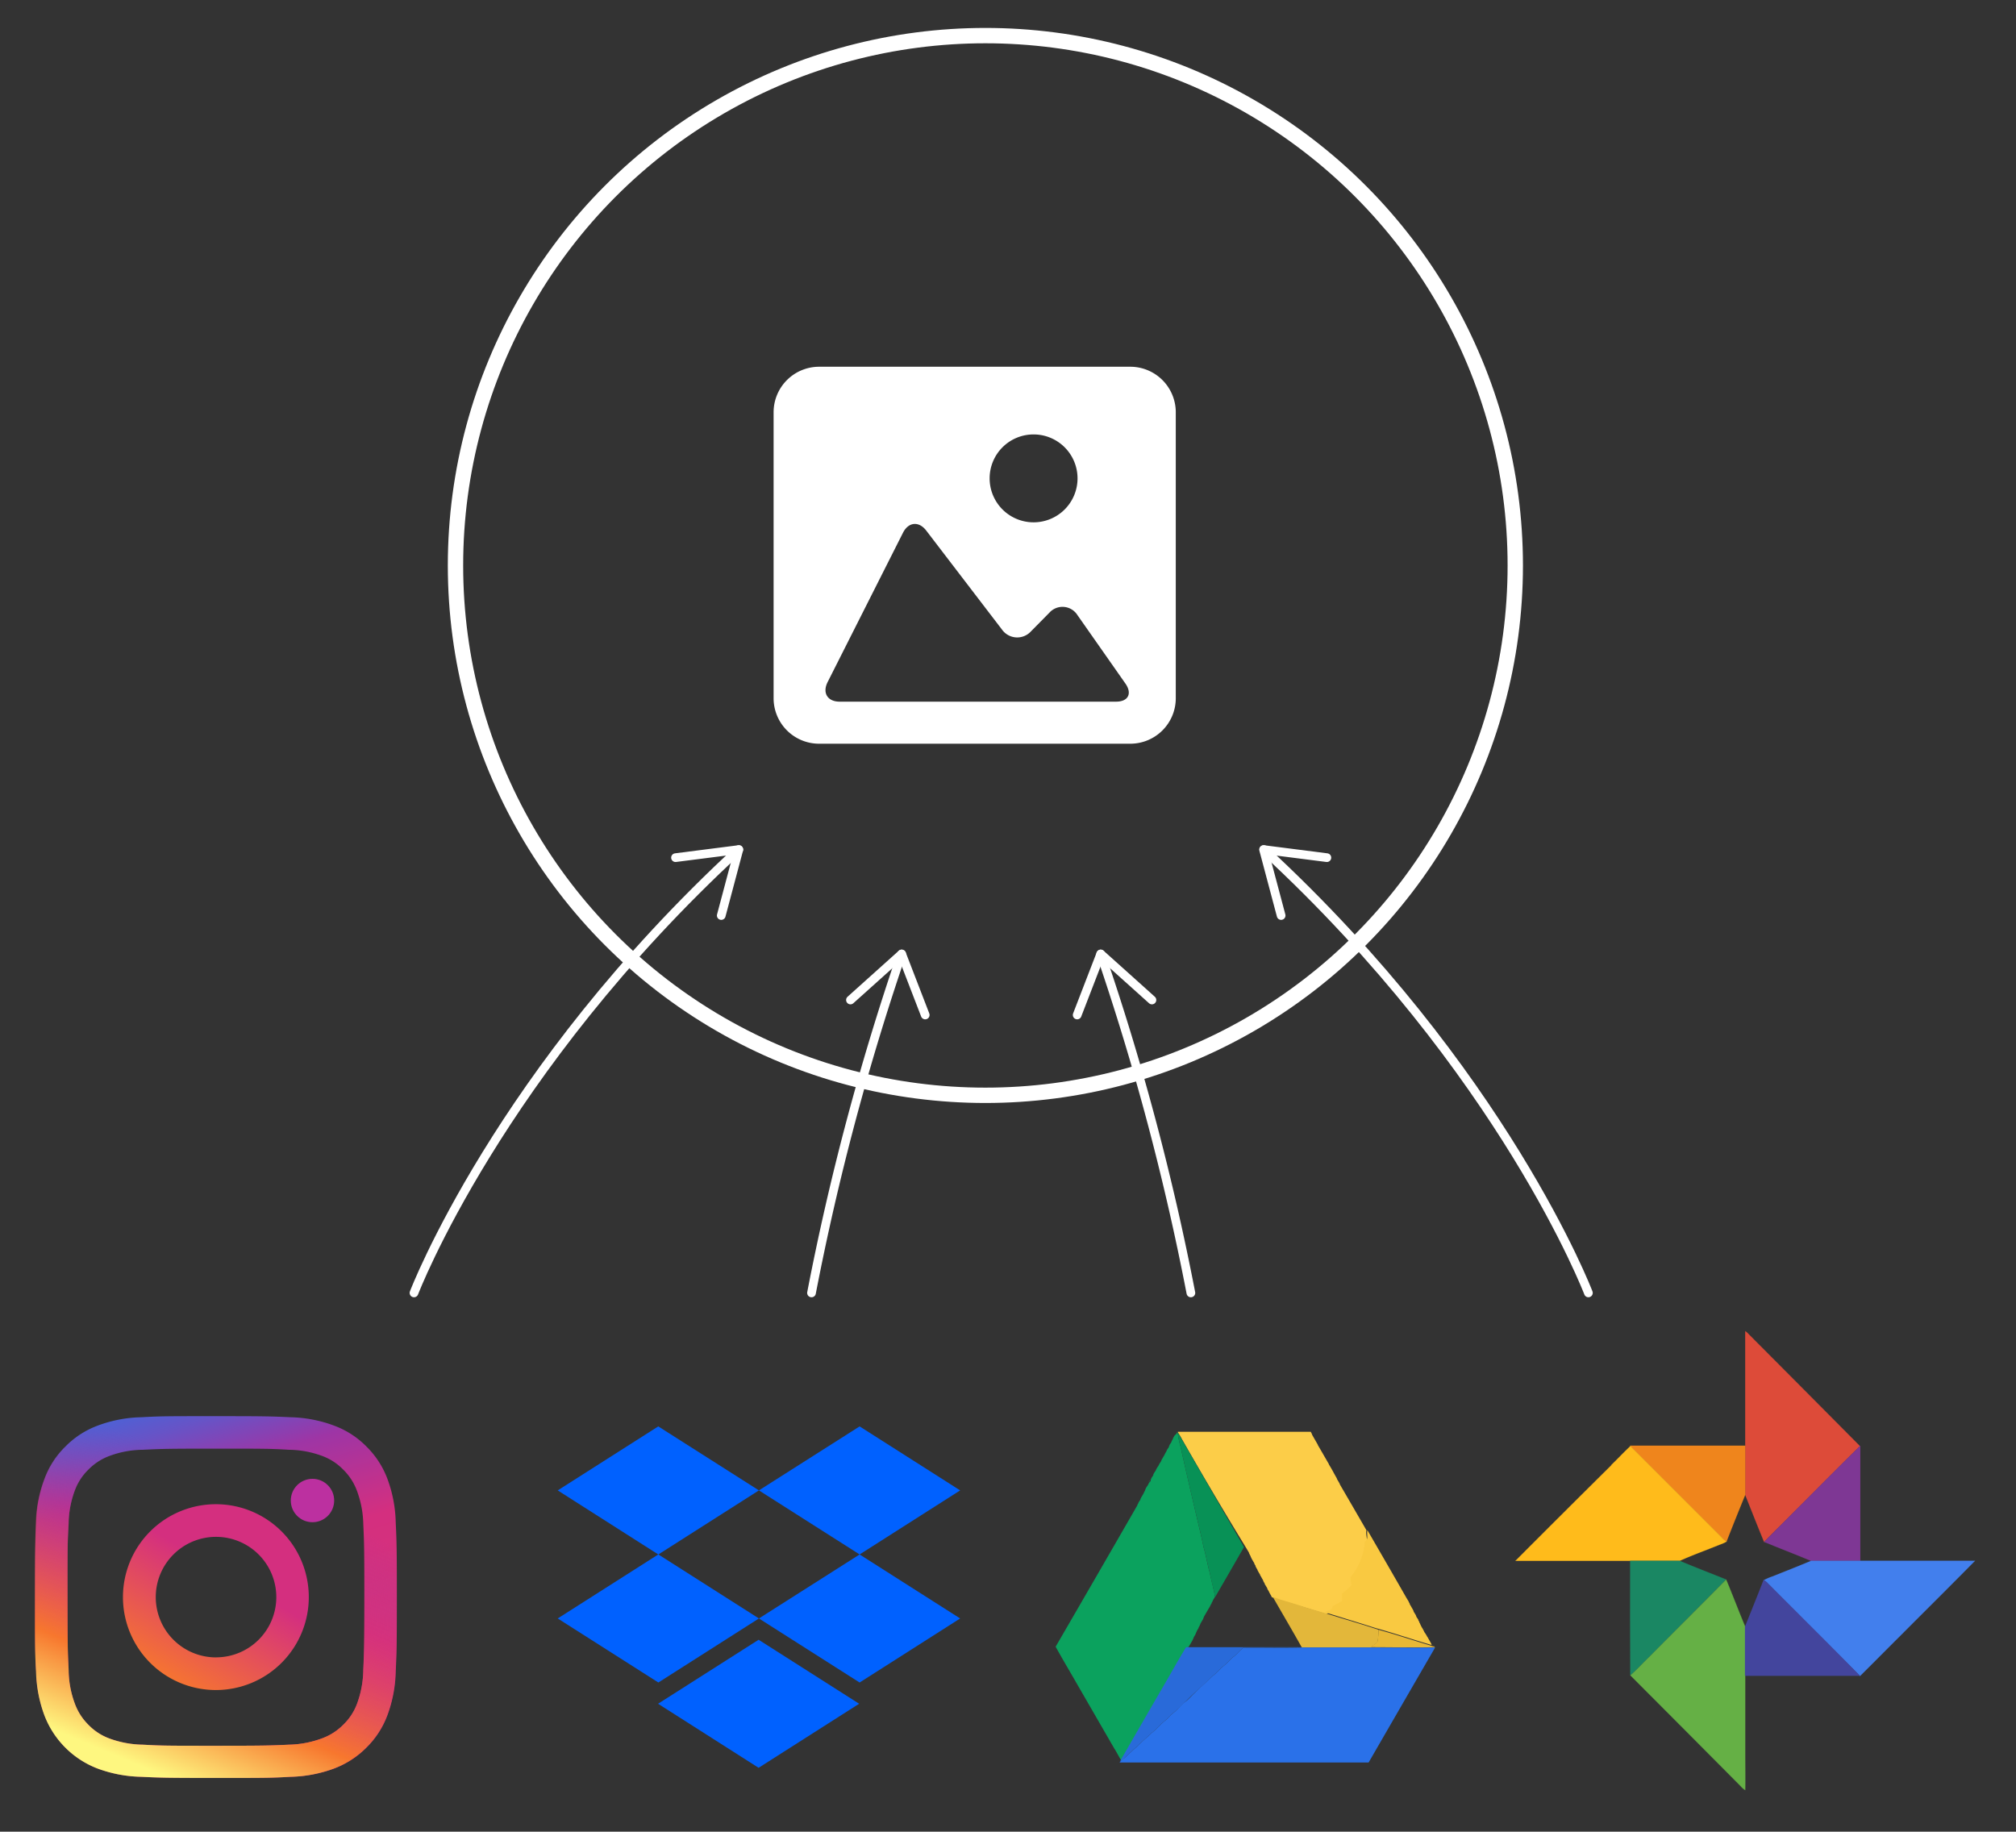 <svg id="Layer_1" data-name="Layer 1" xmlns="http://www.w3.org/2000/svg" xmlns:xlink="http://www.w3.org/1999/xlink" viewBox="0 0 394 358"><rect x="0" y="0" width="394" height="358" fill="#333333" stroke="none"/><defs><style>.cls-1,.cls-2{fill:none;stroke:#fff;stroke-linecap:round;stroke-linejoin:round;}.cls-1{stroke-width:1.7px;}.cls-2{stroke-width:3px;}.cls-3{fill:#fff;}.cls-4{fill:#0ba25e;}.cls-5{fill:#fccd48;}.cls-6{fill:#089156;}.cls-7{fill:#10985b;}.cls-8{fill:#f9c941;}.cls-9{fill:#e3b73a;}.cls-10{fill:#e8b835;}.cls-11{fill:#296ad9;}.cls-12{fill:#2a71e9;}.cls-13{fill:#286ee6;}.cls-14{fill:url(#linear-gradient);}.cls-15{fill:url(#linear-gradient-2);}.cls-16{fill:#bc30a0;}.cls-17{fill:url(#linear-gradient-3);}.cls-18{fill:#0061ff;}.cls-19{fill:#dd4b39;stroke:#dd4b39;}.cls-19,.cls-20,.cls-21,.cls-22,.cls-23,.cls-24,.cls-25,.cls-26{stroke-miterlimit:19.55;stroke-width:0.02px;}.cls-20{fill:#ef851c;stroke:#ef851c;}.cls-21{fill:#7e3794;stroke:#7e3794;}.cls-22{fill:#ffbb1b;stroke:#ffbb1b;}.cls-23{fill:#1a8763;stroke:#1a8763;}.cls-24{fill:#427fed;stroke:#427fed;}.cls-25{fill:#65b045;stroke:#65b045;}.cls-26{fill:#43459d;stroke:#43459d;}</style><linearGradient id="linear-gradient" x1="29.95" y1="630.87" x2="53.11" y2="553.38" gradientTransform="matrix(1, 0, 0, -1, 0, 902)" gradientUnits="userSpaceOnUse"><stop offset="0" stop-color="#4367dc"/><stop offset="0.04" stop-color="#4c62d6"/><stop offset="0.11" stop-color="#6654c7"/><stop offset="0.2" stop-color="#8f3dae"/><stop offset="0.23" stop-color="#9e35a5"/><stop offset="0.45" stop-color="#d42f7f"/><stop offset="0.82" stop-color="#d73578"/></linearGradient><linearGradient id="linear-gradient-2" x1="50.85" y1="604.42" x2="32.29" y2="573.2" gradientTransform="matrix(1, 0, 0, -1, 0, 902)" gradientUnits="userSpaceOnUse"><stop offset="0.33" stop-color="#d42f7f"/><stop offset="1" stop-color="#f7772e"/></linearGradient><linearGradient id="linear-gradient-3" x1="-14.21" y1="628.09" x2="17.06" y2="553.51" gradientTransform="translate(44 902) rotate(180)" gradientUnits="userSpaceOnUse"><stop offset="0.23" stop-color="#9e35a5" stop-opacity="0"/><stop offset="0.45" stop-color="#d42f7f" stop-opacity="0.5"/><stop offset="0.75" stop-color="#f7772e"/><stop offset="0.96" stop-color="#fef780"/></linearGradient></defs><path class="cls-1" d="M80.91,252.7s16.52-43.33,63.48-86.65"/><polyline class="cls-1" points="140.96 178.94 144.39 166.05 132.02 167.63"/><path class="cls-1" d="M158.6,252.7a494.86,494.86,0,0,1,17.62-66.24"/><polyline class="cls-1" points="180.82 198.38 176.22 186.46 166.21 195.45"/><path class="cls-1" d="M310.43,252.7S293.91,209.37,247,166.05"/><polyline class="cls-1" points="250.38 178.94 246.95 166.05 259.32 167.63"/><path class="cls-1" d="M232.74,252.7a494.86,494.86,0,0,0-17.62-66.24"/><polyline class="cls-1" points="210.52 198.38 215.12 186.46 225.13 195.45"/><circle class="cls-2" cx="192.58" cy="110.52" r="103.56"/><path class="cls-3" d="M220.91,71.68H160.08a8.9,8.9,0,0,0-8.89,8.9v55.9a8.89,8.89,0,0,0,8.89,8.88H220.9a8.89,8.89,0,0,0,8.89-8.88V80.58A8.9,8.9,0,0,0,220.91,71.68ZM202,84.91a8.59,8.59,0,1,1-8.59,8.59A8.58,8.58,0,0,1,202,84.91Zm16.1,52.23h-54c-2.37,0-3.42-1.71-2.35-3.83l14.73-29.19c1.07-2.11,3.1-2.3,4.54-.42l14.82,19.37a3.64,3.64,0,0,0,5.63.35l3.62-3.67a3.45,3.45,0,0,1,5.48.47l9.39,13.4C221.31,135.57,220.49,137.14,218.12,137.14Z"/><path class="cls-4" d="M230.08,279.85h.06v.07h-.08Z"/><path class="cls-4" d="M229.83,280.33l.23-.32.1,0a19.27,19.27,0,0,0,.55,2.72q1.32,5.88,2.69,11.74c.61,2.68,1.29,5.34,1.84,8,.48,1.67.74,3.38,1.21,5,.3,1.55.77,3.07,1,4.63l-.3.52-.11.16,0,.07,0,0-.23.41,0,.08-.11.18a.26.26,0,0,1-.05.09l-.12.21,0,.05-.15.26s0,.07-.06.09a.33.33,0,0,1-.06.1l-.14.26-.05.07-.09.16a.53.53,0,0,0-.06.1c-.06.11-.18.31-.23.41l-.05.07-.09.16-.06.1-.22.38,0,.09-.11.2,0,.07-.11.2-.05.08-.23.39-.05.09-.11.19,0,.06-.12.21,0,.07-.24.42,0,.08-.08.14a.6.6,0,0,0-.06.11l-.23.38a.21.21,0,0,1,0,.07l-.12.21,0,.07-.12.21,0,.07-.23.38-.06.1-.09.17,0,.08-.15.26,0,.08a.41.41,0,0,0-.05.09c-.25.41-.47.84-.74,1.24-1.56,2.54-3,5.16-4.5,7.73q-3.68,6.35-7.33,12.7c-.37.66-.79,1.29-1.1,2l-.07.09c-.59-.85-1-1.78-1.57-2.65l-7.34-12.71c-1.36-2.39-2.78-4.74-4.1-7.15q7.86-13.54,15.68-27.13l0,0,.14-.25,0,0,.15-.25,0-.09a.53.53,0,0,0,.06-.1l.15-.26,0-.07.11-.17a.75.75,0,0,1,.07-.12l.21-.31s0-.08,0-.1l.12-.25,0,0,.14-.25.06-.09.07-.12.12-.21a.73.73,0,0,1,.05-.09l.11-.18,0-.08c.06-.1.17-.3.23-.39l0-.09.1-.19,0-.06.14-.25.07-.12.1-.14.08-.11.07-.12.08-.15.11-.23.08-.11.05-.08.22-.19v-.17l0-.08.13-.25,0-.07.11-.18.08-.11.2-.33,0-.11.08-.17.1-.18.09-.14.09-.11a.41.41,0,0,1,.07-.11l.07-.15.06-.14.13-.24a.75.75,0,0,0,.07-.12l.1-.15.08-.11a.75.75,0,0,0,.07-.12l.08-.15.08-.17.1-.16.08-.11a3.7,3.7,0,0,1,.21-.33s0-.08,0-.1l.13-.24,0,0,.15-.25.06-.1a.93.93,0,0,0,.05-.1l.15-.25s0,0,0,0l.14-.24,0-.05.14-.24.06-.1.05-.1.14-.24,0-.07.12-.19.07-.11.22-.32a.3.3,0,0,1,0-.1l.12-.24,0-.07.12-.18a1.05,1.05,0,0,0,.07-.11,3.7,3.7,0,0,0,.21-.33s0-.07,0-.09l.13-.24,0,0,.15-.26,0-.08s0-.07.05-.1l.15-.26,0,0,.14-.24Z"/><path class="cls-5" d="M230.14,279.85c4.75,0,9.5,0,14.25,0,3.92,0,7.85,0,11.78,0l.24.45a.35.35,0,0,0,0,.08c.37.66.76,1.32,1.14,2l0,.05c.73,1.25,1.45,2.5,2.17,3.75a.08.08,0,0,1,0,.05c.13.22.27.44.4.67l.05.08c.18.32.36.64.55,1a.08.08,0,0,1,0,0l.56,1,0,.08c.19.31.37.63.55.94l0,.08q2.63,4.52,5.22,9c-.19.88.29,1.75,0,2.63a12,12,0,0,1-2.57,6.63c-.48.53,0,1.26-.06,1.89a12.34,12.34,0,0,1-1.84,1.62c0,.48,0,1,0,1.44-.57.38-1.22.59-1.8,1l-.18.58c-.46.22-1,.36-1.42.59-1.84-.53-3.65-1.12-5.48-1.66s-3.45-1-5.13-1.62l-.1-.17,0-.06-.14-.23-.06-.1a.41.41,0,0,0-.05-.09c-.1-.18-.19-.37-.28-.56v0c-.06-.1-.19-.31-.26-.41l0-.05,0-.06c0-.05-.08-.13-.1-.17l-.25-.43-.07-.1-.09-.16,0-.08-.14-.24,0,0-.15-.26,0-.09-.06-.11-.12-.21-.06-.1-.09-.17a.26.26,0,0,1-.05-.09l-.24-.42s0,0,0,0l0-.07-.11-.17c-.15-.24-.28-.49-.41-.74l0,0,0-.07a1.53,1.53,0,0,0-.11-.16l-.25-.46,0-.05,0-.07-.12-.19-.12-.21a.73.73,0,0,1,0-.09l-.23-.38a.26.26,0,0,0-.05-.09c-.1-.17-.19-.34-.29-.5l0-.06-.14-.23,0-.1a.73.73,0,0,1-.05-.09l-.15-.25,0-.05-.12-.22,0-.07-.22-.39-.05-.07-.27-.46Q237,291.82,231,281.29a10.72,10.72,0,0,0-.79-1.3v-.14Z"/><path class="cls-6" d="M230.07,279.93h.08V280l-.1,0Z"/><path class="cls-6" d="M230.16,280a10.72,10.72,0,0,1,.79,1.3q6.09,10.53,12.17,21.08-2.81,4.9-5.65,9.79c-.25-1.56-.72-3.08-1-4.63-.47-1.67-.73-3.38-1.21-5-.55-2.69-1.23-5.35-1.84-8q-1.38-5.86-2.69-11.74A19.27,19.27,0,0,1,230.16,280Z"/><path class="cls-6" d="M229.81,280.36l0,0Z"/><path class="cls-6" d="M229.65,280.64l0,0Z"/><path class="cls-6" d="M229.45,281s0-.07.05-.1S229.46,281,229.45,281Z"/><path class="cls-6" d="M229.4,281.08l0-.08Z"/><path class="cls-6" d="M229.23,281.38l0,0Z"/><path class="cls-6" d="M229.07,281.71s0-.07,0-.09S229.08,281.69,229.07,281.71Z"/><path class="cls-6" d="M228.86,282a3.7,3.7,0,0,0,.21-.33A3.7,3.7,0,0,1,228.86,282Z"/><path class="cls-6" d="M228.79,282.15a1.05,1.05,0,0,0,.07-.11A1.05,1.05,0,0,1,228.79,282.15Z"/><path class="cls-6" d="M228.63,282.4l0-.07Z"/><path class="cls-6" d="M228.49,282.74a.3.3,0,0,1,0-.1A.3.3,0,0,0,228.49,282.74Z"/><path class="cls-6" d="M228.27,283.06l.22-.32Z"/><path class="cls-6" d="M228.2,283.17l.07-.11Z"/><path class="cls-6" d="M228,283.43l0-.07Z"/><path class="cls-6" d="M227.85,283.77l.05-.1Z"/><path class="cls-6" d="M227.79,283.87l.06-.1Z"/><path class="cls-6" d="M227.62,284.16l0-.05Z"/><path class="cls-6" d="M227.46,284.44s0,0,0,0S227.46,284.43,227.46,284.44Z"/><path class="cls-6" d="M227.26,284.79a.93.93,0,0,0,.05-.1A.93.93,0,0,1,227.26,284.79Z"/><path class="cls-6" d="M227.2,284.89l.06-.1Z"/><path class="cls-6" d="M227,285.18l0,0Z"/><path class="cls-6" d="M226.88,285.52s0-.08,0-.1S226.88,285.49,226.88,285.52Z"/><path class="cls-6" d="M226.67,285.85a3.7,3.7,0,0,1,.21-.33A3.7,3.7,0,0,0,226.67,285.85Z"/><path class="cls-6" d="M226.59,286l.08-.11Z"/><path class="cls-6" d="M226.41,286.29l.08-.17Z"/><path class="cls-6" d="M226.26,286.56a.75.75,0,0,0,.07-.12A.75.75,0,0,1,226.26,286.56Z"/><path class="cls-6" d="M226.18,286.67l.08-.11Z"/><path class="cls-6" d="M226,286.94a.75.75,0,0,0,.07-.12A.75.75,0,0,1,226,286.94Z"/><path class="cls-6" d="M225.82,287.32l.06-.14Z"/><path class="cls-6" d="M225.68,287.58a.41.41,0,0,1,.07-.11A.41.41,0,0,0,225.68,287.58Z"/><path class="cls-6" d="M225.59,287.69l.09-.11Z"/><path class="cls-6" d="M225.4,288l.1-.18Z"/><path class="cls-6" d="M225.27,288.29l0-.11Z"/><path class="cls-6" d="M225.07,288.62l.2-.33Z"/><path class="cls-6" d="M225,288.73l.08-.11Z"/><path class="cls-6" d="M224.84,289l0-.07Z"/><path class="cls-6" d="M224.67,289.31l0-.08Z"/><path class="cls-6" d="M224.46,289.67c.06-.09.16-.27.21-.36v.17Z"/><path class="cls-6" d="M224.41,289.75l.05-.08Z"/><path class="cls-6" d="M224.22,290.09l.11-.23Z"/><path class="cls-6" d="M224.07,290.36l.07-.12Z"/><path class="cls-6" d="M224,290.47l.08-.11Z"/><path class="cls-6" d="M223.82,290.73l.07-.12Z"/><path class="cls-6" d="M223.64,291l0-.06Z"/><path class="cls-6" d="M223.49,291.32l0-.09Z"/><path class="cls-6" d="M223.22,291.79l0-.08Z"/><path class="cls-6" d="M223.06,292.06a.73.73,0,0,1,.05-.09A.73.73,0,0,0,223.06,292.06Z"/><path class="cls-6" d="M222.87,292.39l.07-.12Z"/><path class="cls-6" d="M222.81,292.48l.06-.09Z"/><path class="cls-6" d="M222.64,292.77l0,0Z"/><path class="cls-6" d="M222.49,293.12s0-.08,0-.1S222.5,293.09,222.49,293.12Z"/><path class="cls-6" d="M222.28,293.43l.21-.31Z"/><path class="cls-6" d="M222.21,293.55a.75.75,0,0,1,.07-.12A.75.75,0,0,0,222.21,293.55Z"/><path class="cls-6" d="M222.06,293.79l0-.07Z"/><path class="cls-6" d="M221.85,294.15a.53.53,0,0,0,.06-.1A.53.53,0,0,1,221.85,294.15Z"/><path class="cls-6" d="M221.8,294.24l0-.09Z"/><path class="cls-6" d="M221.63,294.53l0,0Z"/><path class="cls-6" d="M221.47,294.81l0,0Z"/><path class="cls-6" d="M237.06,312.84l.11-.16Z"/><path class="cls-6" d="M237,313l0,0Z"/><path class="cls-6" d="M236.73,313.45l0-.08Z"/><path class="cls-6" d="M236.57,313.72a.26.26,0,0,0,.05-.09A.26.26,0,0,1,236.57,313.72Z"/><path class="cls-6" d="M236.43,314l0-.05Z"/><path class="cls-6" d="M236.22,314.33s0-.07.06-.09S236.24,314.31,236.22,314.33Z"/><path class="cls-6" d="M236.16,314.43a.33.33,0,0,0,.06-.1A.33.33,0,0,1,236.16,314.43Z"/><path class="cls-6" d="M236,314.76l.05-.07Z"/><path class="cls-6" d="M235.82,315a.53.53,0,0,1,.06-.1A.53.53,0,0,0,235.82,315Z"/><path class="cls-6" d="M235.54,315.5l.05-.07Z"/><path class="cls-6" d="M235.39,315.76l.06-.1Z"/><path class="cls-6" d="M235.12,316.23l0-.09Z"/><path class="cls-6" d="M235,316.5l0-.07Z"/><path class="cls-6" d="M234.81,316.78l.05-.08Z"/><path class="cls-6" d="M234.53,317.26l.05-.09Z"/><path class="cls-6" d="M234.38,317.51l0-.06Z"/><path class="cls-6" d="M234.22,317.79l0-.07Z"/><path class="cls-6" d="M233.93,318.29l0-.08Z"/><path class="cls-6" d="M233.79,318.54a.6.6,0,0,1,.06-.11A.6.6,0,0,0,233.79,318.54Z"/><path class="cls-6" d="M233.53,319a.21.21,0,0,0,0-.07A.21.21,0,0,1,233.53,319Z"/><path class="cls-6" d="M233.37,319.27l0-.07Z"/><path class="cls-6" d="M233.21,319.55l0-.07Z"/><path class="cls-6" d="M232.92,320l.06-.1Z"/><path class="cls-6" d="M232.79,320.28l0-.08Z"/><path class="cls-6" d="M232.59,320.62l0-.08Z"/><path class="cls-6" d="M232.54,320.71a.41.41,0,0,1,.05-.09A.41.41,0,0,0,232.54,320.71Z"/><path class="cls-7" d="M256.41,280.31a.35.35,0,0,0,0,.08A.35.35,0,0,1,256.41,280.31Z"/><path class="cls-7" d="M257.6,282.37l0,.05Z"/><path class="cls-7" d="M259.79,286.17a.08.08,0,0,1,0,.05A.08.08,0,0,0,259.79,286.17Z"/><path class="cls-7" d="M260.21,286.89l.05.08Z"/><path class="cls-7" d="M260.81,287.93a.08.08,0,0,1,0,0A.08.08,0,0,0,260.81,287.93Z"/><path class="cls-7" d="M261.39,288.93l0,.08Z"/><path class="cls-7" d="M262,290l0,.08Z"/><path class="cls-8" d="M267.24,299.07c2.55,4.41,5.1,8.8,7.62,13.22a.35.35,0,0,1,.05.08l.23.38.05.08.12.2a.13.13,0,0,0,0,.05l.14.26a.33.33,0,0,1,.06.1.73.73,0,0,1,0,.09l.15.25,0,0,.14.24,0,0,.14.25.06.1.05.09.15.27.08.2,0,.08,0,0,0,0,.09.13.12.19.07.12.1.15.12.27,0,.08,0,0v0l.25.38.07.1.09.15,0,.09.15.26.05.09,0,.09.15.25,0,.05.13.23,0,.06.14.24a.53.53,0,0,0,.06.1s0,.07.05.1a6,6,0,0,1,.31.55l.06.12.07.15a.75.75,0,0,0,.07.12l.08.11.1.15a.41.41,0,0,1,.07.11l.15.25.05.1s0,.07.06.09l.15.25,0,0,.14.25,0,0,.14.25.06.1a.88.88,0,0,0,.06.1l.14.25,0,0,.15.29v.13c-3.66-1.05-7.25-2.29-10.92-3.3-3.33-1.08-6.69-2.06-10-3.12.46-.23,1-.37,1.42-.59l.18-.58c.58-.37,1.23-.58,1.8-1,0-.48,0-1,0-1.44a12.34,12.34,0,0,0,1.84-1.62c.05-.63-.42-1.36.06-1.89a12,12,0,0,0,2.57-6.63C267.53,300.82,267.05,300,267.24,299.07Z"/><path class="cls-8" d="M280.3,321.83h.08l0,.11h-.09Z"/><path class="cls-9" d="M243.39,302.83l.05.07Z"/><path class="cls-9" d="M243.66,303.29l0,.07Z"/><path class="cls-9" d="M243.82,303.58l0,.05Z"/><path class="cls-9" d="M244,303.88a.73.73,0,0,0,.05.09A.73.73,0,0,1,244,303.88Z"/><path class="cls-9" d="M244.05,304l0,.1Z"/><path class="cls-9" d="M244.24,304.3l0,.06Z"/><path class="cls-9" d="M244.56,304.86a.26.26,0,0,1,.05.09A.26.26,0,0,0,244.56,304.86Z"/><path class="cls-9" d="M244.84,305.33a.73.73,0,0,0,0,.09A.73.73,0,0,1,244.84,305.33Z"/><path class="cls-9" d="M245,305.63l.12.19Z"/><path class="cls-9" d="M245.17,305.89l0,.05Z"/><path class="cls-9" d="M245.45,306.4a1.53,1.53,0,0,1,.11.16A1.53,1.53,0,0,0,245.45,306.4Z"/><path class="cls-9" d="M245.6,306.63l0,0Z"/><path class="cls-9" d="M246,307.41l.11.17Z"/><path class="cls-9" d="M246.19,307.65s0,0,0,0S246.19,307.66,246.19,307.65Z"/><path class="cls-9" d="M246.45,308.11a.26.26,0,0,0,.05.09A.26.26,0,0,1,246.45,308.11Z"/><path class="cls-9" d="M246.59,308.37l.06.1Z"/><path class="cls-9" d="M246.77,308.68l.06.11Z"/><path class="cls-9" d="M246.83,308.79l0,.09Z"/><path class="cls-9" d="M247,309.14l0,0Z"/><path class="cls-9" d="M247.2,309.42l0,.08Z"/><path class="cls-9" d="M247.33,309.66l.07.1Z"/><path class="cls-9" d="M247.65,310.19s.08.12.1.17S247.67,310.23,247.65,310.19Z"/><path class="cls-9" d="M247.79,310.42l0,.05Z"/><path class="cls-9" d="M248.08,310.88v0Z"/><path class="cls-9" d="M248.38,311.48a.41.41,0,0,1,.05.09A.41.41,0,0,0,248.38,311.48Z"/><path class="cls-9" d="M248.43,311.57l.06.1Z"/><path class="cls-9" d="M248.63,311.9l0,.06Z"/><path class="cls-9" d="M248.76,312.13c1.68.62,3.43,1.06,5.13,1.62s3.64,1.13,5.48,1.66c3.32,1.06,6.68,2,10,3.12a11.61,11.61,0,0,1-.09,2.13c-.13.68-.94.79-1.28,1.33-4.5,0-9,0-13.49,0h-.09C252.57,318.68,250.64,315.42,248.76,312.13Z"/><path class="cls-10" d="M274.86,312.29a.35.35,0,0,1,.05.08A.35.35,0,0,0,274.86,312.29Z"/><path class="cls-10" d="M275.14,312.75l.05.08Z"/><path class="cls-10" d="M275.31,313a.13.13,0,0,0,0,.05A.13.13,0,0,1,275.31,313Z"/><path class="cls-10" d="M275.48,313.34a.33.33,0,0,1,.06.1A.33.33,0,0,0,275.48,313.34Z"/><path class="cls-10" d="M275.54,313.44a.73.73,0,0,1,0,.09A.73.73,0,0,0,275.54,313.44Z"/><path class="cls-10" d="M275.74,313.78l0,0Z"/><path class="cls-10" d="M275.9,314.06l0,0Z"/><path class="cls-10" d="M276.07,314.35l.06.1Z"/><path class="cls-10" d="M276.13,314.45l.05.09Z"/><path class="cls-10" d="M276.33,314.81l.08.2Z"/><path class="cls-10" d="M276.45,315.09l.05.08,0,0Z"/><path class="cls-10" d="M276.59,315.3l.12.19Z"/><path class="cls-10" d="M276.71,315.49l.07.12Z"/><path class="cls-10" d="M276.88,315.76l.12.27Z"/><path class="cls-10" d="M277,316.11l0,.05v0Z"/><path class="cls-10" d="M277.32,316.54l.07.1Z"/><path class="cls-10" d="M277.48,316.79l0,.09Z"/><path class="cls-10" d="M277.68,317.14l.05.09Z"/><path class="cls-10" d="M277.73,317.23l0,.09Z"/><path class="cls-10" d="M277.93,317.57l0,.05Z"/><path class="cls-10" d="M278.09,317.85l0,.06Z"/><path class="cls-10" d="M278.26,318.15a.53.53,0,0,0,.06.1A.53.53,0,0,1,278.26,318.15Z"/><path class="cls-10" d="M278.32,318.25s0,.07.05.1S278.33,318.28,278.32,318.25Z"/><path class="cls-10" d="M269.38,318.53c3.67,1,7.26,2.25,10.92,3.3l0,.12c-4.1.1-8.21,0-12.32,0,.34-.54,1.15-.65,1.28-1.33A11.61,11.61,0,0,0,269.38,318.53Z"/><path class="cls-10" d="M278.68,318.9l.06.12Z"/><path class="cls-10" d="M278.81,319.17a.75.75,0,0,0,.07.12A.75.75,0,0,1,278.81,319.17Z"/><path class="cls-10" d="M278.88,319.29l.08.11Z"/><path class="cls-10" d="M279.06,319.55a.41.41,0,0,1,.07.11A.41.41,0,0,0,279.06,319.55Z"/><path class="cls-10" d="M279.28,319.91l.05.1Z"/><path class="cls-10" d="M279.33,320s0,.07.06.09S279.35,320,279.33,320Z"/><path class="cls-10" d="M279.54,320.35l0,0Z"/><path class="cls-10" d="M279.7,320.64l0,0Z"/><path class="cls-10" d="M279.86,320.92l.06.1Z"/><path class="cls-10" d="M279.92,321a.88.88,0,0,0,.06.1A.88.88,0,0,1,279.92,321Z"/><path class="cls-10" d="M280.12,321.37l0,0Z"/><path class="cls-10" d="M280.3,321.7l.08.14h-.08Z"/><path class="cls-11" d="M227.3,329.68c1.51-2.57,2.94-5.19,4.5-7.73,7.54,0,15.09,0,22.63,0h.09c-3.81.12-7.64,0-11.45.06-.73.47-1.21,1.23-1.91,1.74s-1.12,1.13-1.74,1.64c-.87.64-1.51,1.52-2.39,2.15-1,1.07-2.19,2-3.22,3.05-.77.59-1.41,1.32-2.13,2s-1.39,1.35-2.12,2l-.08.06-.16.13-.07.06c-.58.45-1,1-1.59,1.5l-.08.06a.2.2,0,0,1-.07.06c-.83.69-1.5,1.55-2.37,2.19-.88.87-1.87,1.62-2.7,2.53-1.24,1-2.3,2.21-3.57,3.19.31-.69.73-1.32,1.1-2Q223.63,336,227.3,329.68Z"/><path class="cls-11" d="M218.8,344.45l.07-.09v.09Z"/><path class="cls-12" d="M254.52,322c4.5,0,9,0,13.49,0,4.11,0,8.22.06,12.32,0h.09l.06,0h0q-6.51,11.24-13,22.48-24.31,0-48.63,0v-.09c1.27-1,2.33-2.17,3.57-3.19.83-.91,1.82-1.66,2.7-2.53.87-.64,1.54-1.5,2.37-2.19a.2.2,0,0,0,.07-.06l.08-.06c.57-.46,1-1.05,1.59-1.5l.07-.06.16-.13.08-.06c.73-.63,1.34-1.41,2.12-2s1.36-1.38,2.13-2c1-1.07,2.2-2,3.22-3.05.88-.63,1.52-1.51,2.39-2.15.62-.51,1.09-1.17,1.74-1.64s1.18-1.27,1.91-1.74C246.88,322,250.71,322.11,254.52,322Z"/><path class="cls-13" d="M229.48,334.64l.08-.06Z"/><path class="cls-13" d="M229.32,334.77l.16-.13Z"/><path class="cls-13" d="M229.25,334.83l.07-.06Z"/><path class="cls-13" d="M227.58,336.39l.08-.06Z"/><path class="cls-13" d="M227.51,336.45a.2.2,0,0,0,.07-.06A.2.2,0,0,1,227.51,336.45Z"/><path class="cls-14" d="M77.34,297.58A26,26,0,0,0,75.7,289a17.41,17.41,0,0,0-4.07-6.26,17.19,17.19,0,0,0-6.26-4.07A25.81,25.81,0,0,0,56.78,277c-3.78-.17-5-.21-14.57-.21s-10.81,0-14.57.21a25.69,25.69,0,0,0-8.58,1.65,17.28,17.28,0,0,0-6.26,4.07A17,17,0,0,0,8.73,289a25.69,25.69,0,0,0-1.65,8.58c-.17,3.78-.21,5-.21,14.57s0,10.81.21,14.57a25.81,25.81,0,0,0,1.65,8.59,18,18,0,0,0,10.33,10.33,26,26,0,0,0,8.58,1.64c3.78.18,5,.22,14.57.22s10.81,0,14.57-.22a26.09,26.09,0,0,0,8.59-1.64,17.72,17.72,0,0,0,6.26-4.07,17.45,17.45,0,0,0,4.07-6.26,26.09,26.09,0,0,0,1.64-8.59c.18-3.78.22-5,.22-14.57S77.52,301.34,77.34,297.58ZM71,326.43A19.71,19.71,0,0,1,69.77,333a11,11,0,0,1-2.66,4.07A11.23,11.23,0,0,1,63,339.73,19.71,19.71,0,0,1,56.47,341c-3.72.17-4.84.21-14.28.21s-10.56,0-14.28-.21a19.71,19.71,0,0,1-6.57-1.22,11,11,0,0,1-4.07-2.66A11.21,11.21,0,0,1,14.62,333a19.2,19.2,0,0,1-1.22-6.57c-.18-3.72-.22-4.84-.22-14.28s0-10.56.22-14.28a19.2,19.2,0,0,1,1.22-6.57,11,11,0,0,1,2.65-4.07,11.21,11.21,0,0,1,4.07-2.65,19.2,19.2,0,0,1,6.57-1.22c3.72-.18,4.85-.22,14.28-.22s10.56,0,14.28.22A19.2,19.2,0,0,1,63,284.58a11,11,0,0,1,4.07,2.65,11.23,11.23,0,0,1,2.66,4.07A19.71,19.71,0,0,1,71,297.87c.17,3.72.21,4.84.21,14.28S71.14,322.71,71,326.43Z"/><path class="cls-15" d="M42.19,294a18.16,18.16,0,1,0,18.16,18.16A18.15,18.15,0,0,0,42.19,294Zm0,29.94A11.78,11.78,0,1,1,54,312.15,11.77,11.77,0,0,1,42.19,323.93Z"/><circle class="cls-16" cx="61.07" cy="293.28" r="4.24"/><path class="cls-17" d="M6.83,312.15c0,9.61,0,10.81.21,14.57a26.33,26.33,0,0,0,1.65,8.59A18,18,0,0,0,19,345.64a26,26,0,0,0,8.58,1.64c3.78.18,5,.22,14.57.22s10.82,0,14.57-.22a26.09,26.09,0,0,0,8.59-1.64,17.72,17.72,0,0,0,6.26-4.07,17.32,17.32,0,0,0,4.07-6.26,26.09,26.09,0,0,0,1.64-8.59c.18-3.78.22-5,.22-14.57s0-10.81-.22-14.57A26,26,0,0,0,75.66,289a17.41,17.41,0,0,0-4.07-6.26,17.19,17.19,0,0,0-6.26-4.07A25.81,25.81,0,0,0,56.74,277c-3.77-.17-5-.21-14.57-.21s-10.81,0-14.57.21A25.69,25.69,0,0,0,19,278.67a17.28,17.28,0,0,0-6.26,4.07A17,17,0,0,0,8.69,289,26.2,26.2,0,0,0,7,297.58C6.87,301.34,6.83,302.54,6.83,312.15Zm6.37,0c0-9.44,0-10.56.22-14.28a19.2,19.2,0,0,1,1.22-6.57,11,11,0,0,1,2.65-4.07,11.21,11.21,0,0,1,4.07-2.65,19.2,19.2,0,0,1,6.57-1.22c3.72-.18,4.84-.22,14.28-.22s10.56,0,14.28.22a19.2,19.2,0,0,1,6.57,1.22,11,11,0,0,1,4.07,2.65,11.23,11.23,0,0,1,2.66,4.07A19.71,19.71,0,0,1,71,297.87c.17,3.72.21,4.84.21,14.28s0,10.56-.21,14.28A19.71,19.71,0,0,1,69.79,333a11,11,0,0,1-2.66,4.07,11.23,11.23,0,0,1-4.07,2.66A19.71,19.71,0,0,1,56.49,341c-3.72.17-4.84.21-14.28.21s-10.56,0-14.28-.21a19.71,19.71,0,0,1-6.57-1.22,11,11,0,0,1-4.07-2.66A11.21,11.21,0,0,1,14.64,333a19.2,19.2,0,0,1-1.22-6.57C13.24,322.71,13.2,321.59,13.2,312.15Z"/><path class="cls-18" d="M148.32,291.3l-19.65,12.52,19.65,12.51-19.65,12.52L109,316.33l19.65-12.51L109,291.3l19.65-12.51ZM128.61,333l19.65-12.51L167.91,333l-19.65,12.52Zm19.71-16.67L168,303.82,148.32,291.3,168,278.79l19.65,12.51L168,303.82l19.65,12.51L168,328.85Z"/><path class="cls-19" d="M341.08,260.18a2.68,2.68,0,0,1,.65.56q10.89,10.93,21.77,21.9c-4.56,4.49-9.06,9.06-13.6,13.58-1.7,1.72-3.44,3.41-5.13,5.16-1.26-3.05-2.47-6.13-3.69-9.2,0-3.2,0-6.4,0-9.61,0-7.45,0-14.92,0-22.39Z"/><path class="cls-20" d="M318.58,282.57h22.5c0,3.21,0,6.41,0,9.61q-1.86,4.53-3.65,9.12a3.93,3.93,0,0,1-1-.85l-17.81-17.81Z"/><path class="cls-21" d="M363.5,282.64l.07-.06q0,11.24,0,22.48h-9.68c-3-1.27-6.08-2.43-9.12-3.68,1.69-1.75,3.43-3.44,5.13-5.16,4.54-4.52,9-9.09,13.6-13.58Z"/><path class="cls-22" d="M314.9,286.34c1.27-1.21,2.45-2.51,3.75-3.7l17.81,17.81a3.93,3.93,0,0,0,1,.85,7.71,7.71,0,0,1-1.37.61c-2.6,1.06-5.24,2-7.82,3.16-3.22,0-6.43,0-9.65,0-7.48,0-15,0-22.45,0q9.36-9.39,18.76-18.7Z"/><path class="cls-23" d="M318.59,305.06c3.22,0,6.43,0,9.65,0,3,1.25,6.08,2.43,9.12,3.66-5,5.06-10,10-15,15.09-1.27,1.2-2.41,2.51-3.74,3.64C318.58,320,318.56,312.52,318.59,305.06Z"/><path class="cls-24" d="M353.89,305.06h9.68c7.47,0,15,0,22.42,0-4.79,4.87-9.66,9.69-14.47,14.52-2.67,2.65-5.31,5.34-8,8-6-6.05-12-12-18-18.07a3.4,3.4,0,0,0-.81-.66,11.06,11.06,0,0,1,1.62-.71c2.53-1,5.06-2,7.57-3.05Z"/><path class="cls-25" d="M337.36,308.73c1.28,3.06,2.44,6.15,3.72,9.21,0,3.19,0,6.41,0,9.61V343c0,2.3.05,4.6,0,6.89a4,4,0,0,1-.9-.79q-10.77-10.85-21.55-21.65c1.33-1.13,2.47-2.44,3.74-3.64C327.33,318.78,332.37,313.79,337.36,308.73Z"/><path class="cls-26" d="M344.7,308.82a3.4,3.4,0,0,1,.81.66c6,6,12.06,12,18,18.07-7.5,0-15,0-22.47,0,0-3.2,0-6.42,0-9.61,1.18-3,2.45-6.07,3.62-9.12Z"/></svg>